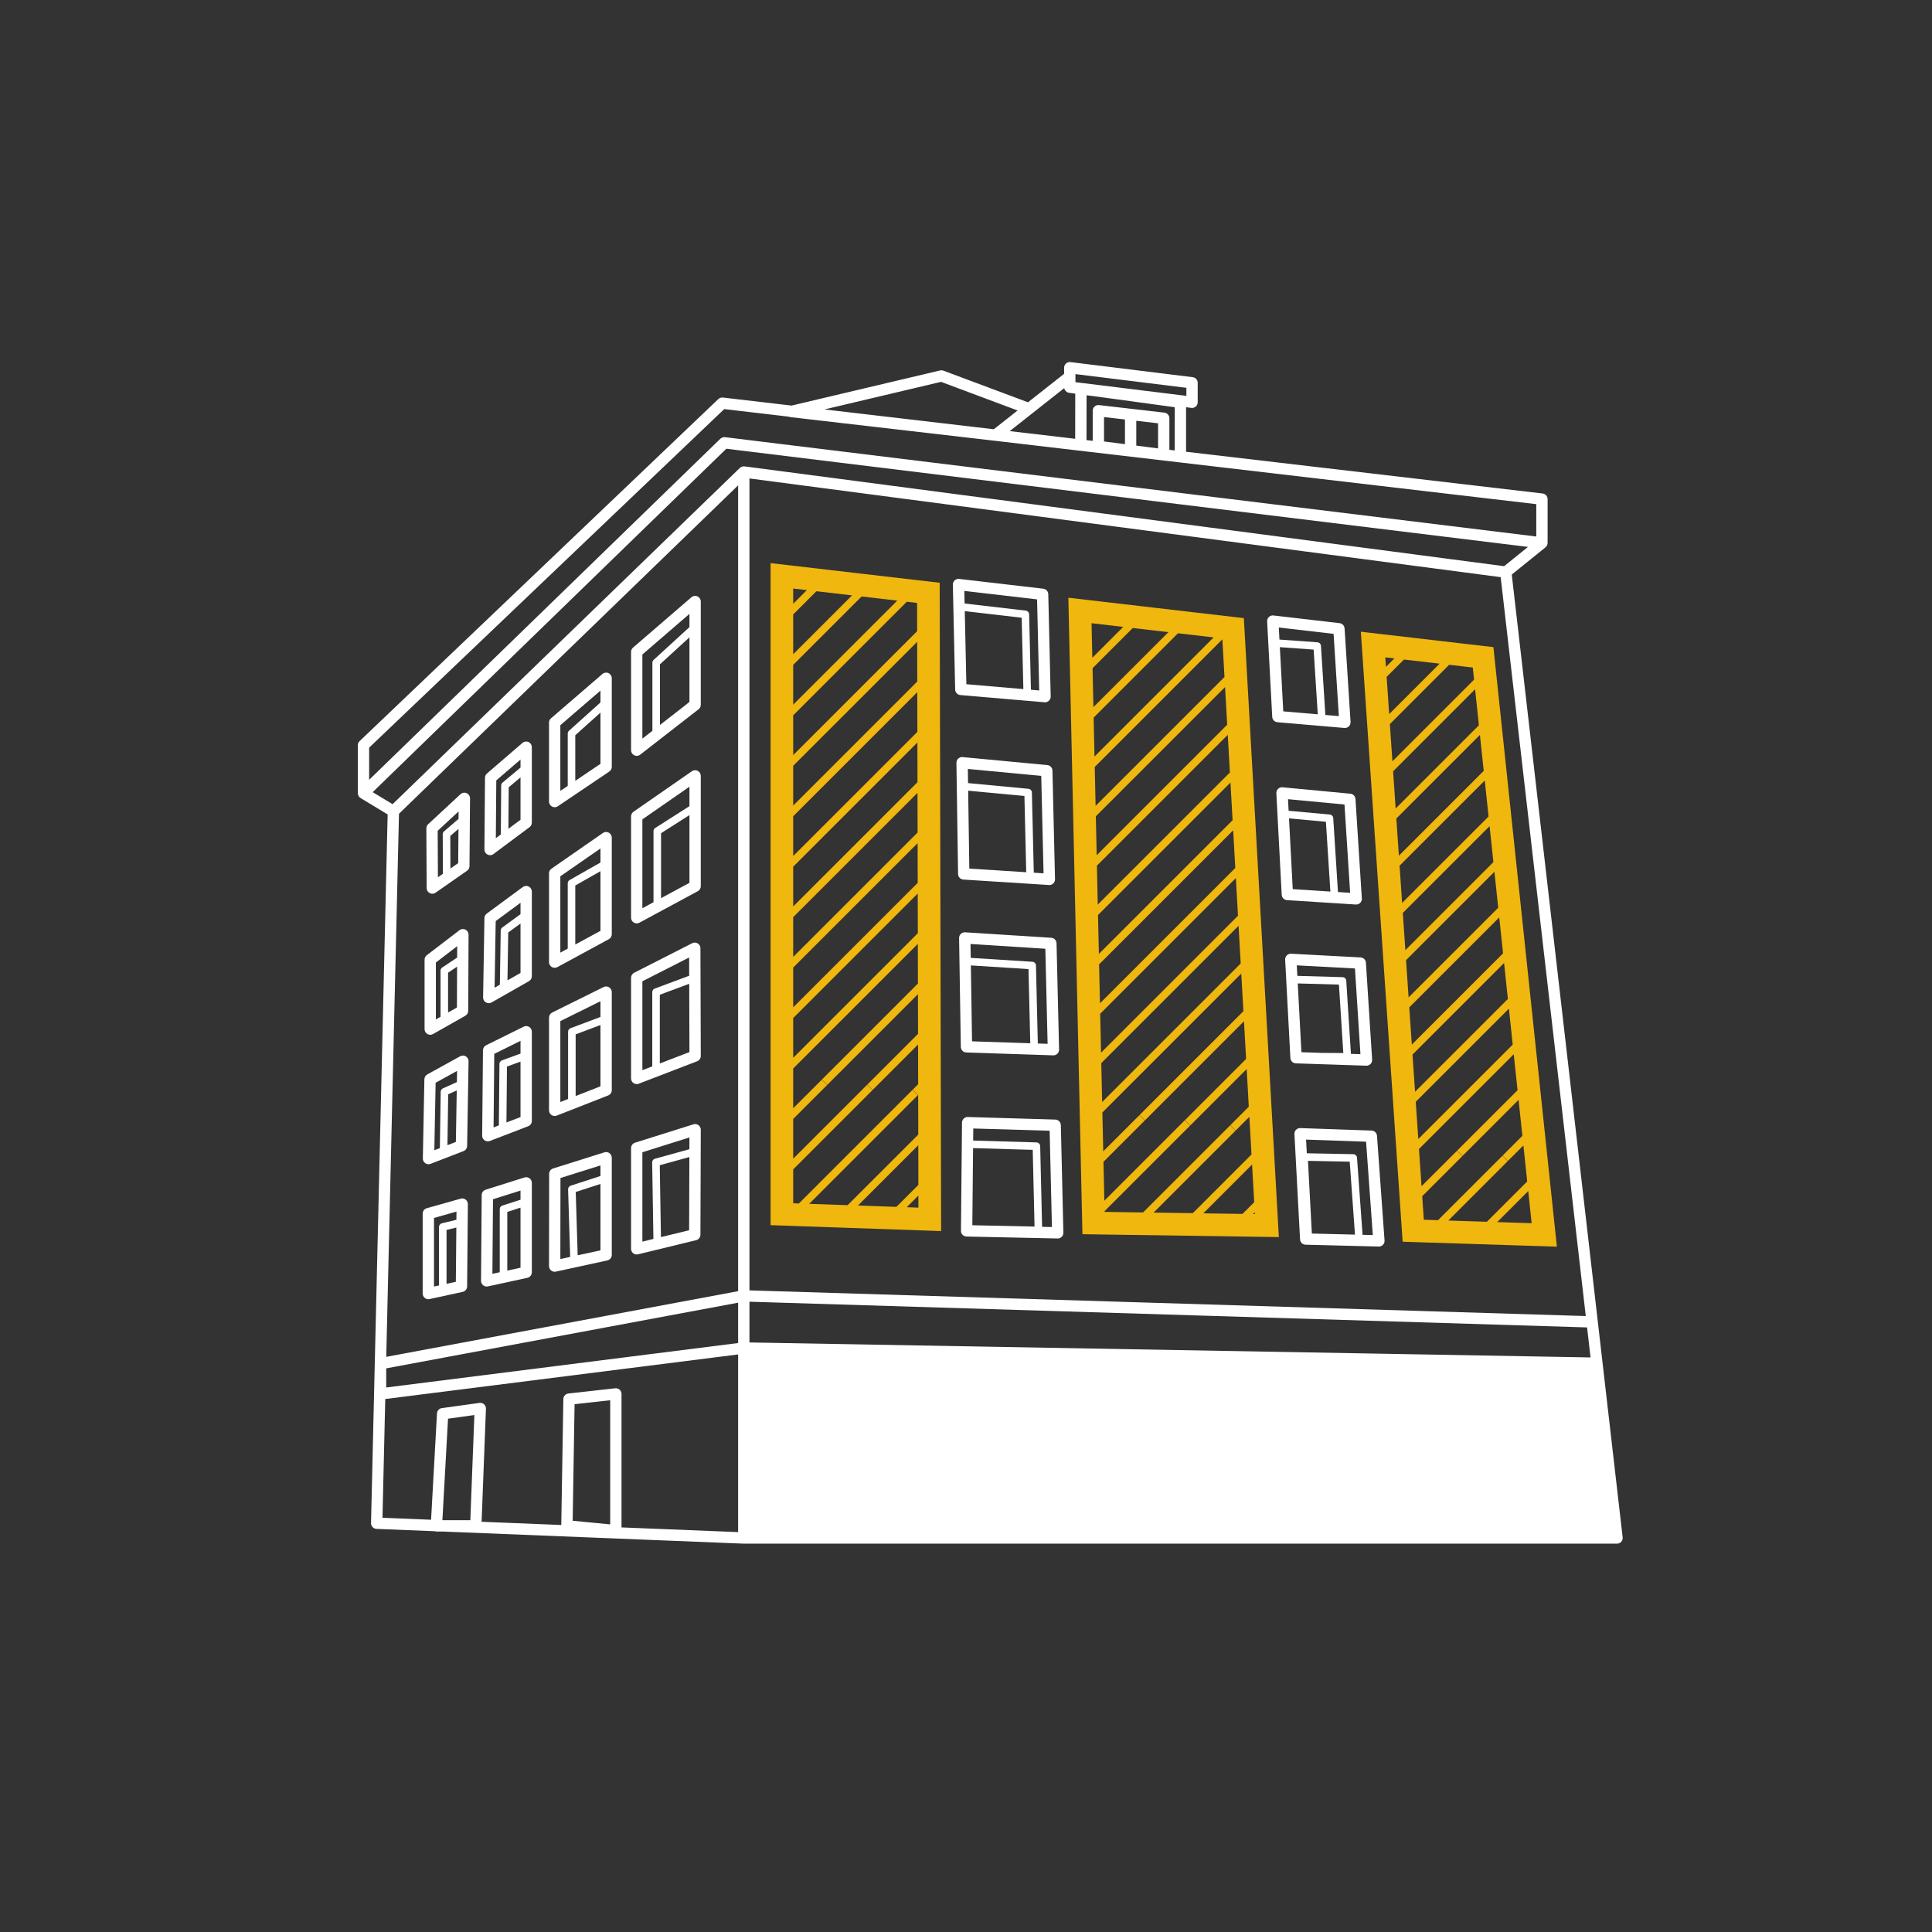 <svg width="317" height="317" viewBox="0 0 317 317" fill="none" xmlns="http://www.w3.org/2000/svg">
<rect x="0" y="0" width="317" height="317" fill="#333333" stroke="none"/>
<path d="M248.049 94.273L253.584 89.803C253.591 89.797 253.595 89.789 253.602 89.783C253.606 89.78 253.612 89.779 253.616 89.775C253.627 89.765 253.631 89.75 253.643 89.739C253.714 89.669 253.771 89.591 253.816 89.504C253.83 89.476 253.844 89.45 253.856 89.421C253.898 89.315 253.926 89.203 253.927 89.087C253.927 89.085 253.929 89.082 253.929 89.08V81.893C253.929 81.422 253.576 81.026 253.108 80.971L194.609 74.123V66.818L195.477 66.925C195.514 66.93 195.553 66.933 195.591 66.933C195.816 66.933 196.036 66.85 196.206 66.7C196.406 66.523 196.519 66.27 196.519 66.004V62.809C196.519 62.34 196.17 61.946 195.704 61.888L175.641 59.411C175.383 59.378 175.111 59.462 174.912 59.637C174.713 59.814 174.599 60.067 174.599 60.333V61.333L168.673 66.007L154.793 60.816C154.621 60.752 154.43 60.74 154.253 60.782L129.876 66.546L118.612 65.228C118.338 65.195 118.064 65.287 117.863 65.478L58.999 121.604C58.815 121.78 58.711 122.023 58.711 122.277V130.148C58.711 130.171 58.719 130.193 58.721 130.216C58.722 130.229 58.715 130.241 58.717 130.253C58.719 130.27 58.731 130.283 58.734 130.299C58.754 130.418 58.79 130.53 58.851 130.63C58.856 130.637 58.857 130.646 58.862 130.653C58.93 130.757 59.023 130.841 59.128 130.912C59.141 130.92 59.147 130.934 59.16 130.942L63.604 133.63L60.878 249.907C60.866 250.413 61.263 250.836 61.769 250.857L71.364 251.243C71.443 251.265 71.521 251.292 71.605 251.292H72.602L122.002 253.28C122.014 253.281 122.028 253.281 122.04 253.281H265.32C265.585 253.281 265.838 253.168 266.013 252.97C266.19 252.773 266.273 252.509 266.243 252.246C260.18 199.6 254.114 146.937 248.049 94.273ZM64.414 131.949L61.15 129.975L119.174 73.629L250.711 89.736L246.794 92.899L122.161 76.524C122.157 76.523 122.154 76.525 122.15 76.525C122.035 76.511 121.921 76.523 121.811 76.552C121.793 76.556 121.776 76.556 121.76 76.561C121.742 76.567 121.728 76.579 121.711 76.586C121.626 76.618 121.546 76.663 121.473 76.721C121.459 76.732 121.441 76.735 121.428 76.746C121.423 76.75 121.421 76.757 121.416 76.762C121.41 76.768 121.401 76.771 121.394 76.778L64.414 131.949ZM65.465 133.517L84.957 114.643L121.111 79.637V211.854L63.375 222.629L65.465 133.517ZM63.37 224.519L121.111 213.743V220.363L63.37 227.657V224.519ZM122.969 213.583L260.406 217.802L260.973 222.726L122.969 220.269V213.583ZM122.969 211.725V78.504L223.473 91.708L246.228 94.698L260.191 215.937L122.969 211.725ZM174.612 63.687C174.619 63.724 174.637 63.755 174.648 63.79C174.66 63.83 174.671 63.867 174.687 63.904C174.715 63.965 174.75 64.019 174.789 64.072C174.812 64.103 174.831 64.135 174.857 64.162C174.909 64.216 174.969 64.26 175.032 64.3C175.057 64.316 175.077 64.337 175.103 64.35C175.195 64.398 175.294 64.433 175.402 64.447L176.426 64.587L176.414 71.994L165.675 70.737L166.477 70.104L174.612 63.687ZM190.014 73.574L186.439 73.115V69.042L190.014 69.455V73.574ZM184.582 72.877L181.147 72.435V68.431L184.582 68.828V72.877ZM191.871 73.803V68.627C191.871 68.156 191.518 67.759 191.049 67.705L180.325 66.466C180.066 66.434 179.798 66.519 179.601 66.695C179.403 66.872 179.29 67.124 179.29 67.389V72.33L178.27 72.211L178.284 64.858L179.331 64.983L192.751 66.815V73.906L191.871 73.803ZM176.457 61.383L194.662 63.631V64.954L176.457 62.706V61.383ZM154.407 62.655L166.967 67.352L164.846 69.024L163.062 70.431L135.275 67.178L154.407 62.655ZM60.568 122.674L118.829 67.124L129.433 68.365C129.515 68.4 129.599 68.432 129.691 68.442L163.228 72.321L193.572 75.873C193.576 75.874 193.58 75.873 193.584 75.874L252.071 82.72V88.03L118.959 71.731C118.685 71.7 118.4 71.791 118.199 71.987L60.568 127.951V122.674ZM63.213 229.549L121.111 222.235V251.386L101.978 250.616V228.71C101.978 228.446 101.866 228.194 101.669 228.018C101.47 227.843 101.207 227.759 100.947 227.787L93.258 228.645C92.794 228.697 92.44 229.086 92.432 229.554L92.093 250.218L79.02 249.692L79.733 231.141C79.744 230.867 79.632 230.601 79.428 230.417C79.224 230.233 78.949 230.149 78.678 230.186L72.5 231.042C72.06 231.102 71.725 231.466 71.7 231.91L70.731 249.358L62.756 249.037L63.213 229.549ZM93.963 249.522L94.276 230.401L100.121 229.748V250.118L93.963 249.522ZM72.587 249.433L73.512 232.776L77.834 232.178L77.171 249.435H72.642L72.587 249.433ZM122.969 251.424V222.127L261.187 224.588L264.278 251.424H122.969Z" fill="white"/>
<path d="M122 252.5V221.5L201.5 223L262 224L265.5 252L265 252.5H213H122Z" fill="white"/>
<path d="M104.472 205.834C104.545 205.834 104.619 205.826 104.692 205.807L114.217 203.488C114.632 203.387 114.925 203.016 114.926 202.589L114.983 185.366C114.984 185.07 114.843 184.791 114.604 184.615C114.367 184.439 114.057 184.387 113.776 184.477L104.194 187.491C103.807 187.613 103.543 187.971 103.543 188.377V204.905C103.543 205.19 103.674 205.46 103.898 205.636C104.063 205.766 104.266 205.834 104.472 205.834ZM108.253 191.189L113.111 189.848L113.071 201.856L108.446 202.982L108.253 191.189ZM105.4 189.059L113.122 186.63L113.115 188.562L107.462 190.123C107.19 190.198 107.003 190.448 107.007 190.73L107.211 203.282L105.4 203.723V189.059Z" fill="white"/>
<path d="M91.011 208.666C91.076 208.666 91.143 208.659 91.208 208.645L99.648 206.809C100.075 206.716 100.38 206.339 100.38 205.902V189.958C100.38 189.662 100.24 189.384 100 189.209C99.763 189.034 99.454 188.984 99.173 189.072L90.756 191.72C90.369 191.841 90.106 192.199 90.105 192.604L90.082 207.736C90.082 208.017 90.209 208.283 90.428 208.46C90.594 208.595 90.8 208.666 91.011 208.666ZM94.466 195.58L98.523 194.26V205.153L94.784 205.966L94.466 195.58ZM91.961 193.287L98.523 191.223V192.958L93.641 194.546C93.379 194.632 93.204 194.879 93.213 195.154L93.553 206.234L91.941 206.584L91.961 193.287Z" fill="white"/>
<path d="M79.855 211.092C79.92 211.092 79.986 211.085 80.052 211.071L86.531 209.662C86.958 209.569 87.262 209.192 87.262 208.755V194.085C87.262 193.789 87.122 193.511 86.883 193.336C86.646 193.161 86.337 193.111 86.056 193.199L79.688 195.202C79.303 195.323 79.041 195.678 79.037 196.081L78.926 210.156C78.923 210.439 79.05 210.707 79.269 210.884C79.436 211.02 79.643 211.092 79.855 211.092ZM85.405 208.006L83.237 208.478V198.847L85.405 198.15V208.006ZM80.89 196.771L85.405 195.35V196.849L82.428 197.806C82.173 197.888 81.999 198.126 81.999 198.395V208.747L80.793 209.009L80.89 196.771Z" fill="white"/>
<path d="M70.28 213.173C70.346 213.173 70.412 213.166 70.477 213.152L75.913 211.97C76.338 211.878 76.641 211.505 76.645 211.071L76.768 197.576C76.77 197.284 76.635 197.007 76.403 196.83C76.172 196.652 75.866 196.594 75.588 196.674L70.029 198.24C69.629 198.352 69.352 198.717 69.352 199.133V212.244C69.352 212.525 69.478 212.791 69.697 212.967C69.864 213.102 70.07 213.173 70.28 213.173ZM74.794 210.313L73.267 210.645V201.807L74.876 201.415L74.794 210.313ZM71.209 199.837L74.9 198.797L74.887 200.138L72.502 200.719C72.224 200.787 72.029 201.036 72.029 201.321V210.914L71.209 211.092V199.837Z" fill="white"/>
<path d="M70.308 191.023C70.42 191.023 70.534 191.003 70.643 190.961L76.052 188.871C76.404 188.735 76.639 188.398 76.645 188.021L76.882 174.139C76.889 173.808 76.717 173.499 76.433 173.328C76.147 173.157 75.795 173.151 75.505 173.31L70.111 176.288C69.82 176.448 69.637 176.751 69.631 177.083L69.379 190.076C69.373 190.386 69.522 190.678 69.776 190.855C69.934 190.966 70.12 191.023 70.308 191.023ZM74.799 187.364L73.416 187.898L73.54 179.547L74.943 178.917L74.799 187.364ZM71.477 177.655L74.997 175.712L74.966 177.549L72.673 178.579C72.454 178.677 72.311 178.894 72.308 179.134L72.171 188.379L71.263 188.73L71.477 177.655Z" fill="white"/>
<path d="M80.042 187.27C80.154 187.27 80.267 187.249 80.376 187.208L86.668 184.789C87.025 184.65 87.263 184.306 87.263 183.922V169.285C87.263 168.964 87.097 168.665 86.823 168.496C86.549 168.326 86.209 168.309 85.921 168.453L79.761 171.505C79.448 171.66 79.249 171.978 79.245 172.328L79.113 186.333C79.111 186.64 79.26 186.929 79.512 187.104C79.671 187.214 79.856 187.27 80.042 187.27ZM85.405 183.284L83.097 184.171L83.183 175.003L85.405 174.189V183.284ZM81.098 172.916L85.405 170.781V172.87L82.354 173.987C82.112 174.076 81.95 174.305 81.948 174.563L81.854 184.649L80.984 184.984L81.098 172.916Z" fill="white"/>
<path d="M91.011 183.11C91.126 183.11 91.24 183.089 91.349 183.046L99.79 179.74C100.145 179.601 100.38 179.257 100.38 178.875V162.785C100.38 162.464 100.214 162.165 99.941 161.996C99.668 161.826 99.327 161.809 99.039 161.953L90.598 166.135C90.282 166.292 90.082 166.614 90.082 166.967V182.181C90.082 182.488 90.233 182.776 90.487 182.949C90.644 183.055 90.827 183.11 91.011 183.11ZM98.523 178.241L94.451 179.836V169.714L98.523 168.187V178.241ZM91.939 167.543L98.523 164.281V166.864L93.614 168.705C93.372 168.795 93.213 169.026 93.213 169.284V180.321L91.939 180.82V167.543Z" fill="white"/>
<path d="M104.472 177.876C104.584 177.876 104.698 177.855 104.805 177.814L114.388 174.128C114.747 173.99 114.984 173.643 114.983 173.258L114.926 155.585C114.925 155.262 114.756 154.963 114.481 154.795C114.206 154.626 113.862 154.612 113.576 154.76L104.051 159.608C103.739 159.767 103.543 160.087 103.543 160.436V176.947C103.543 177.253 103.694 177.539 103.946 177.712C104.103 177.82 104.287 177.876 104.472 177.876ZM113.123 172.624L108.261 174.494V163.216L113.087 161.418L113.123 172.624ZM105.4 161.006L113.073 157.1L113.083 160.098L107.426 162.206C107.184 162.297 107.023 162.528 107.023 162.786V174.97L105.4 175.594V161.006Z" fill="white"/>
<path d="M104.472 151.506C104.623 151.506 104.775 151.469 104.913 151.395L114.495 146.225C114.795 146.063 114.983 145.749 114.983 145.407V127.305C114.983 126.959 114.79 126.643 114.484 126.482C114.18 126.323 113.808 126.346 113.524 126.542L103.942 133.192C103.692 133.365 103.543 133.651 103.543 133.955V150.577C103.543 150.905 103.715 151.207 103.995 151.375C104.142 151.462 104.307 151.506 104.472 151.506ZM113.125 144.853L108.463 147.368V136.711L113.125 133.738V144.853ZM105.4 134.441L113.125 129.08V132.27L107.512 135.85C107.333 135.964 107.225 136.16 107.225 136.372V148.037L105.4 149.021V134.441Z" fill="white"/>
<path d="M104.064 123.926C104.194 123.989 104.333 124.02 104.472 124.02C104.675 124.02 104.876 123.954 105.042 123.824L114.625 116.372C114.851 116.196 114.983 115.926 114.983 115.639V98.7C114.983 98.337 114.771 98.007 114.441 97.856C114.112 97.705 113.724 97.759 113.448 97.997L103.866 106.257C103.66 106.433 103.543 106.69 103.543 106.96V123.092C103.543 123.446 103.745 123.77 104.064 123.926ZM113.125 115.16L112.577 115.611L108.282 118.951V109.005L113.125 104.572V115.16ZM105.4 107.386L113.125 100.727V102.894L107.245 108.276C107.116 108.393 107.044 108.559 107.044 108.732V119.914L105.4 121.192V107.386Z" fill="white"/>
<path d="M90.574 132.337C90.712 132.41 90.861 132.446 91.011 132.446C91.192 132.446 91.374 132.393 91.529 132.287L99.97 126.593C100.227 126.421 100.38 126.132 100.38 125.823V111.288C100.38 110.925 100.168 110.595 99.838 110.444C99.509 110.293 99.121 110.347 98.846 110.585L90.405 117.861C90.199 118.037 90.082 118.294 90.082 118.564V131.517C90.082 131.861 90.272 132.176 90.574 132.337ZM98.523 125.329L94.391 128.117V120.638L98.523 116.924V125.329ZM91.939 118.99L98.523 113.315V115.259L93.358 119.902C93.227 120.02 93.152 120.187 93.152 120.362V128.952L91.939 129.77V118.99Z" fill="white"/>
<path d="M91.011 158.797C91.163 158.797 91.316 158.759 91.453 158.684L99.894 154.101C100.194 153.939 100.38 153.625 100.38 153.285V137.438C100.38 137.092 100.188 136.776 99.882 136.615C99.577 136.456 99.206 136.478 98.922 136.675L90.481 142.534C90.231 142.707 90.082 142.992 90.082 143.297V157.868C90.082 158.196 90.255 158.499 90.535 158.666C90.682 158.753 90.846 158.797 91.011 158.797ZM98.523 152.732L94.391 154.976V145.292L98.523 142.949V152.732ZM91.939 143.783L98.523 139.213V141.525L93.466 144.393C93.272 144.503 93.152 144.708 93.152 144.931V155.649L91.939 156.307V143.783Z" fill="white"/>
<path d="M80.195 164.604C80.353 164.604 80.511 164.564 80.654 164.483L86.793 160.986C87.084 160.82 87.263 160.512 87.263 160.179V146.29C87.263 145.94 87.066 145.619 86.752 145.461C86.44 145.303 86.065 145.335 85.782 145.542L79.862 149.904C79.63 150.076 79.49 150.347 79.485 150.636L79.266 163.66C79.26 163.994 79.434 164.305 79.721 164.474C79.867 164.561 80.031 164.604 80.195 164.604ZM85.405 159.639L83.264 160.858L83.391 153.002L85.405 151.528V159.639ZM81.335 151.127L85.405 148.128V149.995L82.411 152.185C82.254 152.299 82.161 152.48 82.157 152.674L82.015 161.57L81.151 162.063L81.335 151.127Z" fill="white"/>
<path d="M70.591 169.786C70.748 169.786 70.906 169.746 71.048 169.666L76.353 166.662C76.643 166.498 76.823 166.191 76.825 165.858L76.881 153.367C76.883 153.012 76.683 152.688 76.366 152.53C76.046 152.373 75.668 152.409 75.388 152.625L70.026 156.732C69.796 156.907 69.662 157.18 69.662 157.469V168.857C69.662 169.187 69.838 169.493 70.123 169.659C70.268 169.744 70.429 169.786 70.591 169.786ZM74.969 165.311L73.521 166.131V159.594L75 158.61L74.969 165.311ZM71.519 157.927L75.016 155.25L75.007 157.12L72.559 158.747C72.387 158.861 72.283 159.055 72.283 159.262V166.832L71.519 167.264V157.927Z" fill="white"/>
<path d="M70.505 146.537C70.641 146.607 70.787 146.641 70.933 146.641C71.12 146.641 71.306 146.585 71.464 146.474L76.636 142.868C76.884 142.695 77.032 142.414 77.034 142.113L77.121 130.999C77.124 130.628 76.906 130.291 76.567 130.142C76.226 129.992 75.833 130.058 75.561 130.311L70.253 135.232C70.061 135.408 69.954 135.657 69.955 135.917L70.005 145.717C70.006 146.062 70.199 146.378 70.505 146.537ZM73.884 137.158L75.224 136.007L75.18 141.618L73.904 142.508L73.884 137.158ZM75.247 133.134L75.237 134.365L72.861 136.405C72.723 136.523 72.643 136.695 72.644 136.877L72.67 143.37L71.854 143.939L71.815 136.316L75.247 133.134Z" fill="white"/>
<path d="M79.993 140.216C80.126 140.283 80.27 140.317 80.413 140.317C80.609 140.317 80.805 140.254 80.968 140.132L86.889 135.716C87.124 135.541 87.262 135.265 87.262 134.972V122.595C87.262 122.232 87.051 121.902 86.721 121.751C86.392 121.599 86.002 121.654 85.728 121.892L79.9 126.914C79.697 127.089 79.58 127.343 79.578 127.61L79.484 139.381C79.482 139.733 79.679 140.057 79.993 140.216ZM85.405 134.506L83.419 135.987L83.47 129.173L85.405 127.557V134.506ZM81.431 128.046L85.405 124.622V125.943L82.457 128.406C82.317 128.523 82.236 128.695 82.234 128.877L82.174 136.916L81.356 137.526L81.431 128.046Z" fill="white"/>
<path d="M157.571 114.044L171.387 115.228C171.414 115.23 171.44 115.231 171.467 115.231C171.703 115.231 171.93 115.142 172.103 114.979C172.295 114.798 172.402 114.544 172.396 114.281L171.999 97.495C171.988 97.032 171.637 96.648 171.178 96.594L157.38 94.99C157.105 94.954 156.845 95.046 156.648 95.226C156.449 95.407 156.338 95.665 156.344 95.933L156.722 113.14C156.733 113.614 157.1 114.004 157.571 114.044ZM158.562 112.265L158.298 100.272L167.634 101.357L167.912 113.066L158.562 112.265ZM170.161 98.346L170.514 113.289L169.152 113.172L168.859 100.79C168.851 100.481 168.618 100.226 168.311 100.19L158.27 99.023L158.224 96.958L170.161 98.346Z" fill="white"/>
<path d="M158.07 144.319L172.118 145.212C172.139 145.213 172.158 145.214 172.177 145.214C172.417 145.214 172.648 145.121 172.821 144.954C173.008 144.774 173.112 144.523 173.106 144.263L172.684 126.437C172.673 125.966 172.312 125.578 171.842 125.534L157.946 124.222C157.681 124.193 157.421 124.285 157.228 124.465C157.035 124.644 156.926 124.896 156.93 125.16L157.201 143.406C157.208 143.891 157.586 144.289 158.07 144.319ZM159.045 142.52L158.856 129.734L168.086 130.606L168.382 143.113L159.045 142.52ZM170.846 127.306L171.224 143.294L169.623 143.192L169.311 130.027C169.304 129.713 169.062 129.454 168.75 129.425L158.837 128.489L158.803 126.168L170.846 127.306Z" fill="white"/>
<path d="M158.548 172.687L172.812 173.159C172.822 173.16 172.832 173.16 172.842 173.16C173.086 173.16 173.321 173.064 173.496 172.891C173.678 172.711 173.777 172.464 173.771 172.209L173.356 154.773C173.344 154.292 172.967 153.9 172.487 153.869L158.355 152.971C158.078 152.952 157.841 153.047 157.655 153.226C157.468 153.405 157.364 153.654 157.367 153.912L157.649 171.773C157.658 172.268 158.052 172.671 158.548 172.687ZM159.492 170.86L159.296 158.405L168.755 159.006L169.045 171.176L159.492 170.86ZM171.519 155.669L171.89 171.27L170.285 171.217L169.98 158.41C169.973 158.089 169.72 157.827 169.399 157.807L159.276 157.164L159.24 154.888L171.519 155.669Z" fill="white"/>
<path d="M173.159 183.698L158.8 183.278C158.553 183.256 158.309 183.364 158.13 183.537C157.95 183.71 157.847 183.948 157.845 184.197L157.672 201.95C157.667 202.459 158.072 202.877 158.581 202.888L173.531 203.209H173.551C173.797 203.209 174.033 203.111 174.209 202.937C174.388 202.757 174.485 202.512 174.479 202.259L174.061 184.604C174.049 184.11 173.653 183.712 173.159 183.698ZM159.538 201.036L159.661 188.38L169.449 188.666L169.745 201.255L159.538 201.036ZM170.986 201.297L170.673 188.049C170.664 187.72 170.401 187.454 170.072 187.445L159.673 187.141L159.693 185.162L172.224 185.529L172.599 201.331L170.986 201.297Z" fill="white"/>
<path d="M225.042 185.501L213.35 185.095C213.101 185.082 212.837 185.186 212.655 185.372C212.472 185.558 212.377 185.812 212.39 186.073L213.31 203.351C213.336 203.835 213.73 204.218 214.215 204.23L226.225 204.531H226.248C226.502 204.531 226.745 204.427 226.92 204.243C227.101 204.054 227.194 203.797 227.174 203.536L225.936 186.363C225.902 185.889 225.516 185.518 225.042 185.501ZM215.247 202.398L214.611 190.469L221.461 190.604L222.323 202.575L215.247 202.398ZM223.568 202.606L222.655 189.952C222.632 189.633 222.37 189.384 222.049 189.377L214.419 189.227L214.299 186.986L224.144 187.328L225.248 202.648L223.568 202.606Z" fill="white"/>
<path d="M224.18 174.857C224.19 174.858 224.201 174.858 224.211 174.858C224.461 174.858 224.702 174.756 224.877 174.576C225.06 174.388 225.154 174.131 225.137 173.87L224.12 157.961C224.091 157.491 223.714 157.118 223.243 157.093L211.844 156.486C211.581 156.472 211.324 156.57 211.137 156.757C210.951 156.943 210.853 157.199 210.866 157.463L211.725 173.597C211.75 174.078 212.14 174.459 212.622 174.475L224.18 174.857ZM216.863 172.757L213.534 172.647L212.934 161.36L219.692 161.552L220.409 172.783L216.863 172.757ZM222.319 158.904L223.219 172.967L221.658 172.916L220.891 160.91C220.871 160.591 220.611 160.34 220.291 160.331L212.867 160.119L212.776 158.396L222.319 158.904Z" fill="white"/>
<path d="M222.463 148.411C222.483 148.412 222.503 148.413 222.522 148.413C222.767 148.413 223.004 148.315 223.179 148.141C223.367 147.952 223.466 147.691 223.448 147.425L222.405 131.095C222.376 130.64 222.02 130.273 221.565 130.23L210.438 129.179C210.169 129.15 209.903 129.246 209.707 129.433C209.513 129.62 209.409 129.883 209.423 130.152L210.3 146.815C210.325 147.286 210.698 147.663 211.168 147.693L222.463 148.411ZM212.111 145.892L211.501 134.279L217.554 134.836L218.286 146.284L212.111 145.892ZM220.602 132.004L221.528 146.49L219.532 146.363L218.756 134.229C218.737 133.924 218.499 133.679 218.195 133.651L211.435 133.03L211.335 131.129L220.602 132.004Z" fill="white"/>
<path d="M220.592 119.443C220.618 119.445 220.645 119.446 220.672 119.446C220.913 119.446 221.147 119.352 221.321 119.181C221.514 118.992 221.616 118.728 221.598 118.458L220.617 103.11C220.589 102.662 220.243 102.299 219.798 102.247L208.947 100.986C208.664 100.951 208.402 101.044 208.203 101.231C208.003 101.419 207.897 101.685 207.911 101.958L208.746 117.625C208.77 118.088 209.133 118.461 209.594 118.501L220.592 119.443ZM210.557 116.719L209.996 106.184L215.539 106.585L216.218 117.204L210.557 116.719ZM218.813 104.003L219.676 117.5L217.465 117.311L216.74 105.967C216.721 105.658 216.475 105.411 216.167 105.389L209.93 104.938L209.825 102.958L218.813 104.003Z" fill="white"/>
<path d="M209.754 201.567L209.341 194.283L209.31 193.733L208.961 187.555L208.867 185.898L208.518 179.721L208.5 179.413L208.074 171.887L207.981 170.23L207.631 164.053L207.592 163.364L207.188 156.218L207.135 155.284L205.335 123.459L205.321 123.223L204.9 115.787L204.878 115.39L204.529 109.212L204.435 107.555L204.088 101.421L204.047 101.417L202.478 101.234L196.564 100.547L195.063 100.372L189.216 99.692L187.647 99.51L181.8 98.831L180.558 98.686L175.293 98.074L175.593 111.628L175.629 113.279L175.956 128.065L175.987 129.476L176.129 135.861L176.149 136.763L176.326 144.788L176.346 145.673L176.487 152.058L176.525 153.771L176.695 161.489L176.704 161.87L176.845 168.255L176.858 168.857L177.024 176.353L177.061 178.01L177.203 184.452L177.241 186.165L177.562 200.649L177.599 202.362L177.603 202.507L209.833 202.978L209.754 201.567ZM205.789 197.255L203.868 199.176L197.435 199.082L205.439 191.077L205.789 197.255ZM180.697 174.431L203.223 151.905L203.573 158.082L180.839 180.817L180.697 174.431ZM201.356 118.911L179.943 140.324L179.802 133.939L201.007 112.734L201.356 118.911ZM199.128 104.585L179.585 124.128L179.444 117.742L193.281 103.905L199.128 104.585ZM179.101 102.257L184.296 102.861L179.227 107.93L179.101 102.257ZM185.865 103.043L191.712 103.723L179.406 116.029L179.264 109.643L185.865 103.043ZM179.623 125.841L200.564 104.9L200.913 111.077L179.764 132.226L179.623 125.841ZM179.981 142.037L201.45 120.569L201.8 126.745L186.019 142.526L180.122 148.423L179.981 142.037ZM187.074 143.222L201.893 128.402L202.243 134.58L193.643 143.179L180.301 156.521L180.16 150.136L187.074 143.222ZM180.339 158.234L194.34 144.234L202.337 136.237L202.686 142.414L201.088 144.012L201.028 144.071L200.909 144.191L180.48 164.62L180.339 158.234ZM180.518 166.333L201.904 144.947L202.78 144.071L203.129 150.248L180.66 172.718L180.518 166.333ZM181.235 198.726L195.272 184.688L194.397 183.813L181.197 197.013L181.056 190.628L187.828 183.856L186.953 182.98L181.018 188.915L180.877 182.53L203.666 159.74L204.016 165.917L186.98 182.952L187.856 183.827L204.11 167.574L204.459 173.752L194.426 183.785L195.301 184.66L204.553 175.409L204.902 181.585L201.87 184.618L202.746 185.493L204.996 183.243L205.345 189.42L195.709 199.056L189.277 198.962L202.718 185.521L201.842 184.646L187.551 198.937L181.237 198.845L181.235 198.726ZM205.593 199.201L205.882 198.912L205.899 199.205L205.593 199.201Z" fill="#F0B70E"/>
<path d="M255.452 204.553L254.921 199.539L254.832 198.698L254.129 192.054L253.962 190.478L253.336 184.569L253.227 183.541L246.995 124.69L246.928 124.062L245.035 106.18L239.787 105.57L239.557 105.544L226.295 104.002L224.726 103.82L223.285 103.652L223.388 105.158L223.427 105.721L223.941 113.229L224.031 114.543L225.511 136.144L225.624 137.783L226.051 144.014L226.154 145.53L226.573 151.638L226.679 153.178L227.104 159.385L227.168 160.328L227.635 167.132L227.688 167.905L228.21 175.535L228.278 176.517L228.759 183.539L228.808 184.264L229.227 190.372L229.325 191.798L229.758 198.118L229.87 199.757L230.143 203.739L232.444 203.813L234.04 203.865L240.364 204.068L242.061 204.122L248.384 204.326L250.08 204.38L255.452 204.553ZM246.62 156.424L231.65 171.393L231.232 165.286L245.995 150.523L246.62 156.424ZM241.864 111.515L228.465 124.914L228.047 118.805L237.775 109.076L241.653 109.527L241.864 111.515ZM228.791 108.032L227.404 109.42L227.297 107.858L228.791 108.032ZM230.36 108.215L236.207 108.894L227.934 117.166L227.516 111.058L230.36 108.215ZM228.578 126.552L242.032 113.098L242.657 118.999L228.996 132.659L228.578 126.552ZM242.824 120.583L243.449 126.485L229.527 140.407L229.109 134.298L242.824 120.583ZM229.639 142.045L243.617 128.068L244.242 133.969L230.868 147.342L230.809 147.402L230.689 147.521L230.058 148.152L229.639 142.045ZM230.17 149.791L231.684 148.277L244.409 135.552L245.035 141.454L238.314 148.175L230.589 155.9L230.17 149.791ZM230.701 157.538L239.01 149.229L245.202 143.037L245.827 148.938L245.579 149.187L231.12 163.647L230.701 157.538ZM246.787 158.007L247.413 163.909L232.181 179.141L231.762 173.032L246.787 158.007ZM247.58 165.493L248.205 171.394L232.712 186.887L232.293 180.779L247.58 165.493ZM237.641 200.263L247.388 190.517L246.512 189.642L235.945 200.209L233.619 200.134L233.355 196.272L239.942 189.684L239.067 188.809L233.242 194.633L232.824 188.525L248.373 172.977L248.998 178.879L239.096 188.781L239.971 189.656L249.165 180.462L249.79 186.363L246.54 189.613L247.416 190.489L249.958 187.946L250.583 193.849L243.965 200.467L237.641 200.263ZM250.751 195.432L251.309 200.703L245.662 200.521L250.751 195.432Z" fill="#F0B70E"/>
<path d="M154.414 200.716L154.411 199.379L154.396 192.456L154.392 190.709L154.377 184.197L154.374 182.45L154.359 175.938L154.356 174.19L154.341 167.678L154.338 165.93L154.323 159.418L154.319 157.671L154.305 151.159L154.301 149.412L154.287 142.899L154.283 141.152L154.269 134.64L154.265 132.893L154.251 126.38L154.247 124.633L154.232 117.892L154.229 116.374L154.213 109.275L154.211 108.114L154.195 100.669L154.193 99.855L154.183 95.62L136.027 93.51L135.739 93.476L126.434 92.394V201.022L127.486 201.059L129.179 201.118L135.487 201.336L136.615 201.375L143.487 201.614L144.543 201.65L151.487 201.891L152.77 201.936L154.416 201.993L154.414 200.716ZM130.148 96.566L132.389 96.826L130.148 99.067V96.566ZM130.148 100.818L133.925 97.041L133.958 97.009L139.803 97.689L130.148 107.344V100.818ZM130.148 109.095L141.369 97.874L141.372 97.871L147.22 98.551L130.148 115.622V109.095ZM130.148 117.373L148.789 98.733L150.476 98.929L150.486 103.561L130.148 123.899V117.373ZM150.49 105.309L150.504 111.821L130.148 132.177V125.65L150.49 105.309ZM130.148 133.928L150.508 113.568L150.522 120.081L133.966 136.637L130.148 140.455V133.928ZM130.148 142.206L134.782 137.572L134.842 137.512L134.961 137.393L150.526 121.828L150.54 128.34L141.53 137.35L130.148 148.731V142.206ZM130.148 150.482L142.227 138.404L150.544 130.087L150.558 136.6L148.796 138.361L130.148 157.009V150.482ZM130.148 158.76L149.851 139.058L150.562 138.347L150.576 144.859L130.148 165.287V158.76ZM150.58 146.606L150.595 153.118L130.148 173.564V167.038L150.58 146.606ZM132.771 197.525L150.604 179.692L149.729 178.817L131.079 197.466L130.148 197.434V191.871L143.16 178.859L142.285 177.983L130.148 190.12V183.593L135.715 178.026L134.839 177.151L130.148 181.842V175.315L150.598 154.866L150.613 161.378L134.868 177.123L135.744 177.999L150.616 163.125L150.631 169.637L142.312 177.956L143.188 178.831L150.634 171.385L150.649 177.897L149.758 178.788L150.633 179.664L150.653 179.644L150.667 186.157L139.079 197.744L132.771 197.525ZM140.772 197.803L150.671 187.904L150.685 194.416L147.08 198.021L140.772 197.803ZM148.772 198.08L150.689 196.163L150.693 198.147L148.772 198.08Z" fill="#F0B70E"/>
</svg>
